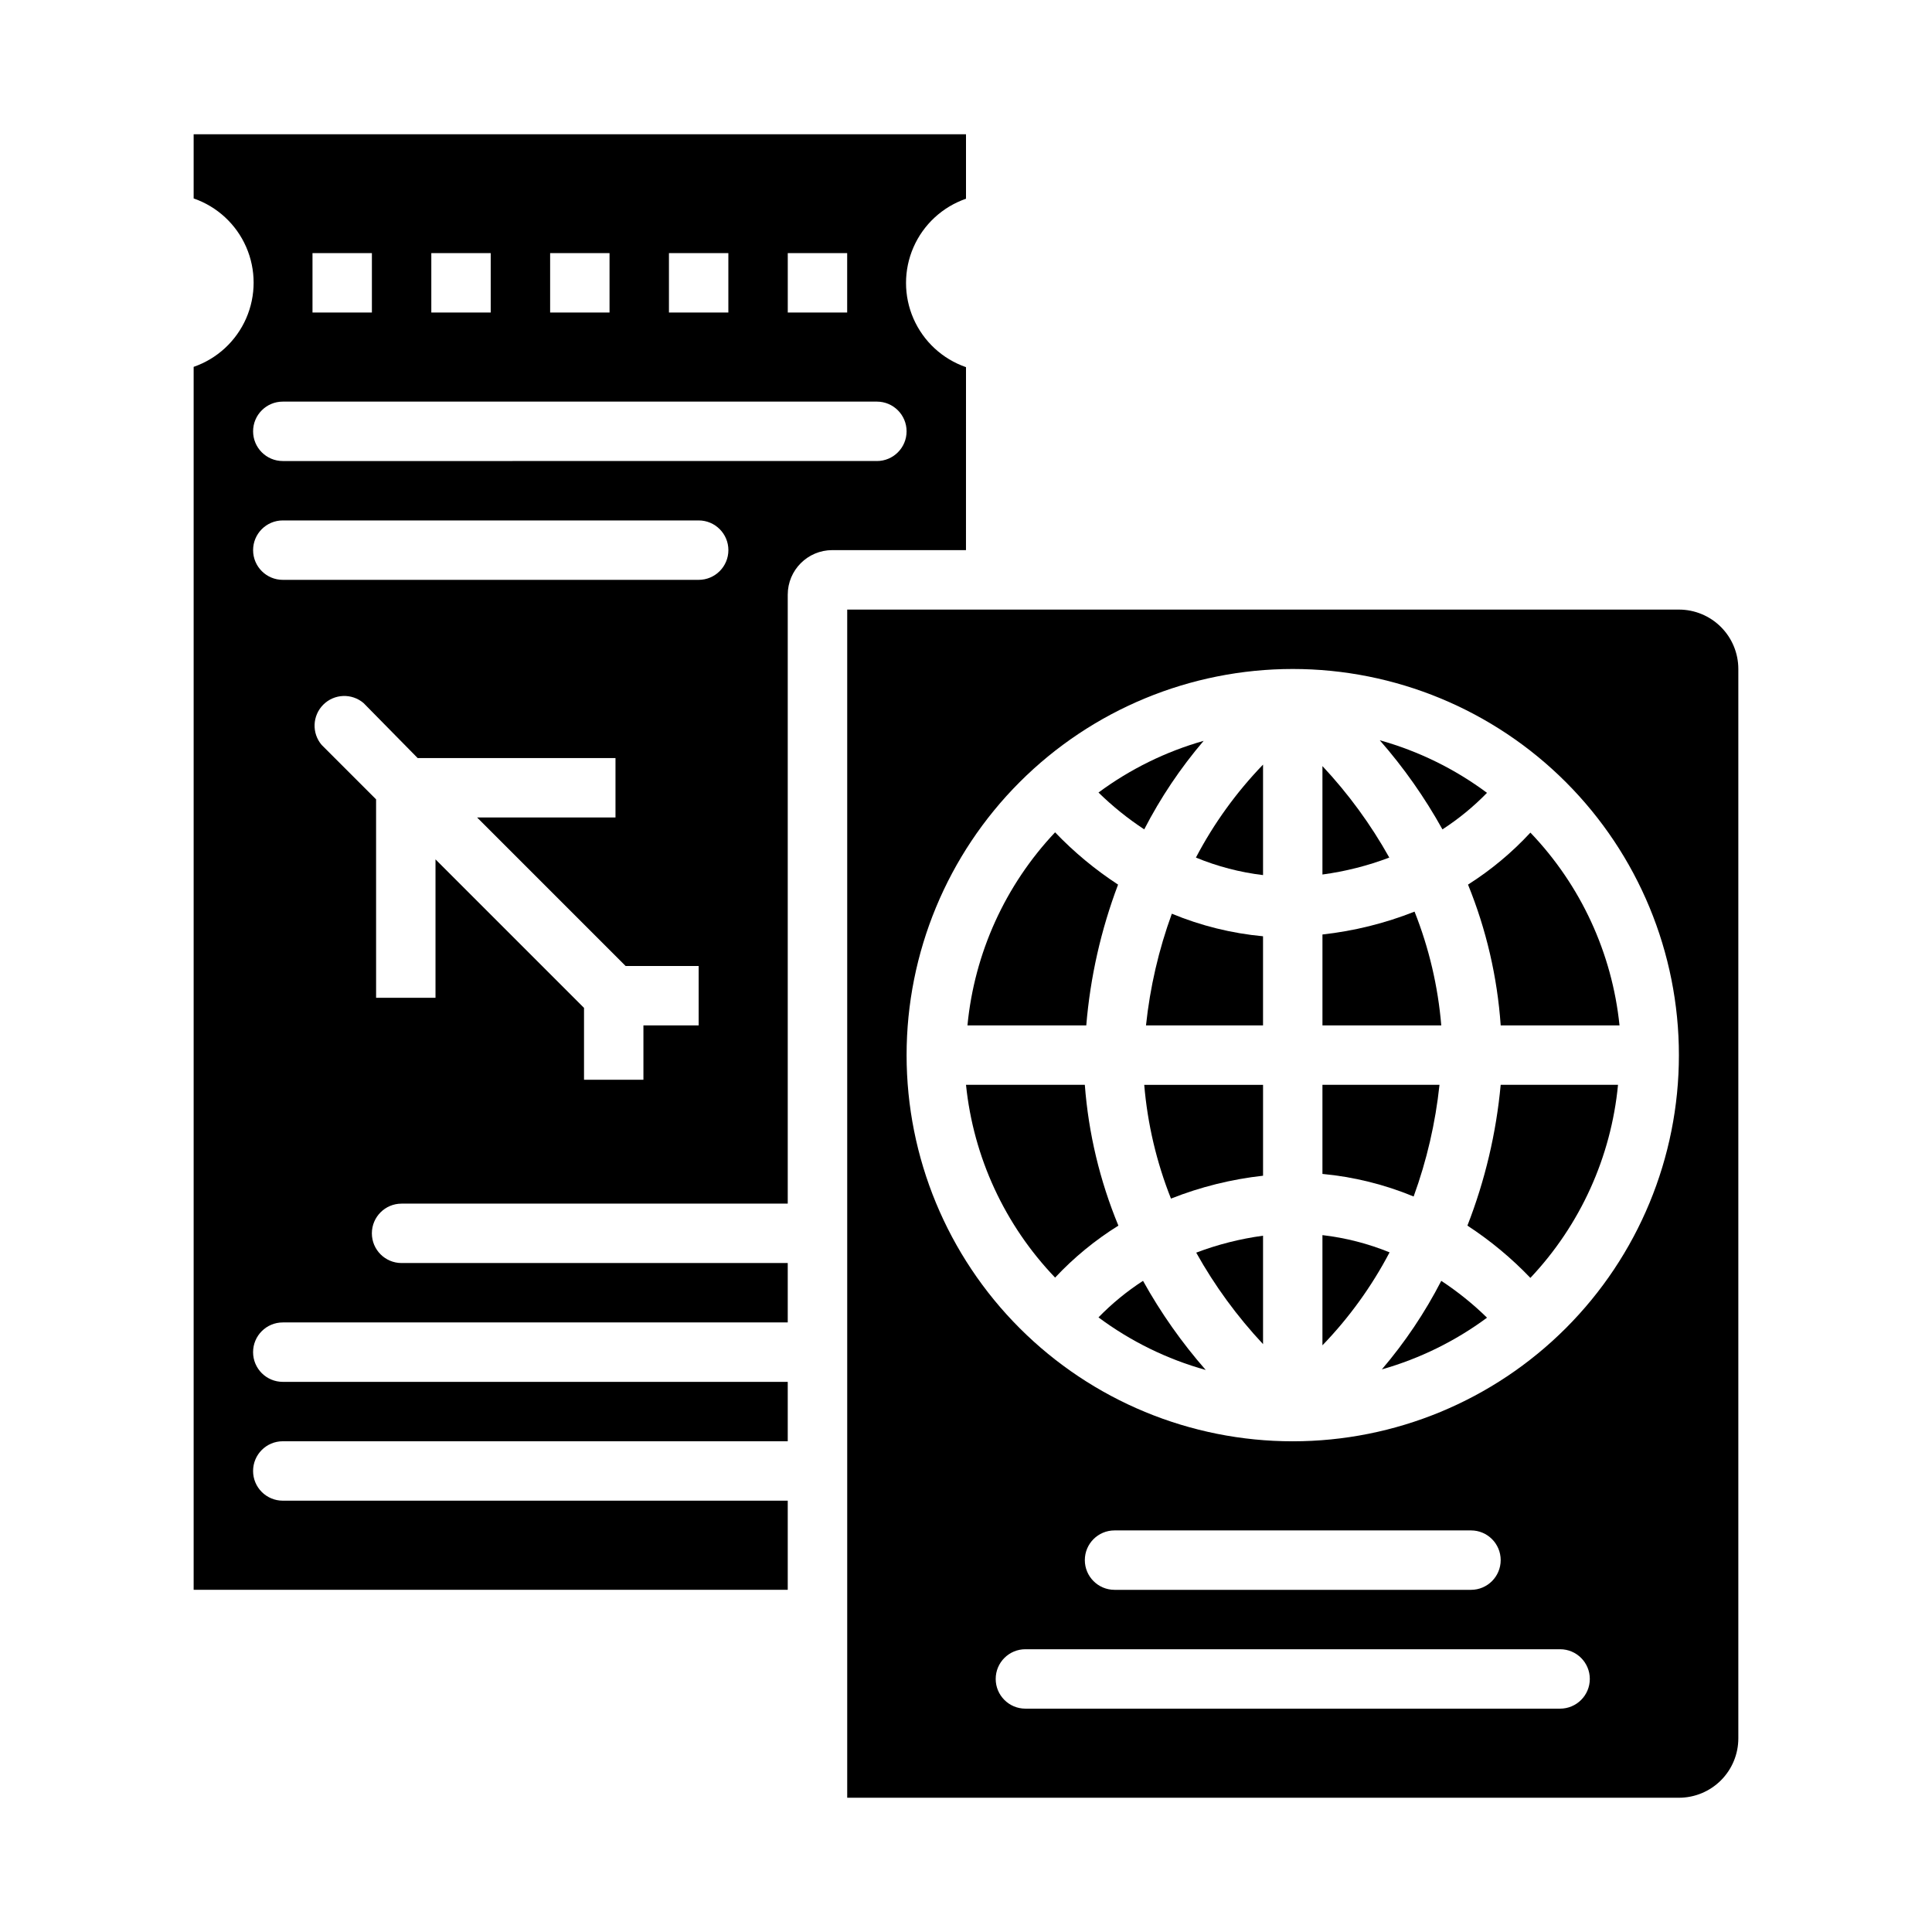 <?xml version="1.0" encoding="UTF-8"?>
<!-- Uploaded to: SVG Repo, www.svgrepo.com, Generator: SVG Repo Mixer Tools -->
<svg fill="#000000" width="800px" height="800px" version="1.1" viewBox="144 144 512 512" xmlns="http://www.w3.org/2000/svg">
 <g>
  <path d="m454.32 461.64c7.828-3.098 16.035-5.137 24.402-6.062v-24.086h-31.488c0.867 10.344 3.254 20.5 7.086 30.148z"/>
  <path d="m435.11 493.12c8.535 6.352 18.168 11.074 28.418 13.934-6.359-7.262-11.93-15.176-16.613-23.617-4.285 2.773-8.246 6.023-11.805 9.684z"/>
  <path d="m447.7 415.74h31.016v-23.617c-8.309-0.773-16.457-2.789-24.168-5.981-3.481 9.551-5.781 19.488-6.848 29.598z"/>
  <path d="m478.72 375.91v-29.285c-7.07 7.328-13.062 15.625-17.789 24.641 5.691 2.348 11.676 3.91 17.789 4.644z"/>
  <path d="m400 241.3c-6.227-2.152-11.27-6.812-13.914-12.848-2.641-6.035-2.641-12.898 0-18.938 2.644-6.035 7.688-10.691 13.914-12.848v-17.082h-204.68v17.004c6.227 2.156 11.27 6.812 13.914 12.848 2.641 6.035 2.641 12.902 0 18.938-2.644 6.035-7.688 10.695-13.914 12.848v324.09h157.44v-23.617h-133.82c-4.348 0-7.871-3.523-7.871-7.871 0-4.348 3.523-7.875 7.871-7.875h133.82v-15.742h-133.82c-4.348 0-7.871-3.523-7.871-7.871 0-4.348 3.523-7.875 7.871-7.875h133.82v-15.742h-102.34c-4.348 0-7.871-3.523-7.871-7.871s3.523-7.871 7.871-7.871h102.34v-161.38c0-6.519 5.289-11.809 11.809-11.809h35.426zm-47.234-30.227h15.742v15.742h-15.742zm-31.488 0h15.742v15.742h-15.742zm-31.488 0h15.742v15.742h-15.742zm-31.488 0h15.742v15.742h-15.742zm-31.488 0h15.742v15.742h-15.742zm102.34 204.67h-14.641v14.406h-15.742v-19.051l-39.359-39.359v36.684h-15.742l-0.004-52.586-14.406-14.406c-2.676-3.121-2.496-7.777 0.414-10.688 2.906-2.906 7.562-3.086 10.688-0.41l14.324 14.562h52.426v15.742h-36.68l39.359 39.359 19.363 0.004zm0-118.08-110.21 0.004c-4.348 0-7.871-3.527-7.871-7.875 0-4.348 3.523-7.871 7.871-7.871h110.21c4.348 0 7.875 3.523 7.875 7.871 0 4.348-3.527 7.875-7.875 7.875zm47.23-31.488-157.44 0.004c-4.348 0-7.871-3.527-7.871-7.875 0-4.348 3.523-7.871 7.871-7.871h157.44c4.348 0 7.871 3.523 7.871 7.871 0 4.348-3.523 7.875-7.871 7.875z"/>
  <path d="m431.49 431.49h-31.488c1.961 19.184 10.273 37.164 23.613 51.086 4.965-5.301 10.602-9.934 16.77-13.773-4.922-11.891-7.926-24.484-8.895-37.312z"/>
  <path d="m538.07 354.11c-8.535-6.352-18.172-11.074-28.418-13.934 6.359 7.258 11.926 15.176 16.609 23.617 4.285-2.777 8.246-6.023 11.809-9.684z"/>
  <path d="m462.98 340.33c-10.039 2.852-19.48 7.488-27.867 13.699 3.715 3.637 7.773 6.906 12.121 9.762 4.328-8.402 9.609-16.273 15.746-23.461z"/>
  <path d="m440.3 378.43c-6.074-3.965-11.676-8.613-16.691-13.855-13.211 14-21.383 32.004-23.223 51.168h31.488c1.055-12.77 3.891-25.328 8.426-37.312z"/>
  <path d="m478.72 500.21v-28.734c-6.055 0.816-12 2.32-17.711 4.488 4.894 8.77 10.844 16.91 17.711 24.246z"/>
  <path d="m533.04 378.43c4.84 11.902 7.766 24.496 8.66 37.312h31.488c-1.965-19.184-10.273-37.164-23.617-51.09-4.891 5.289-10.449 9.918-16.531 13.777z"/>
  <path d="m532.88 468.8c6.074 3.965 11.672 8.613 16.688 13.855 13.215-14 21.387-32.008 23.223-51.168h-31.094c-1.18 12.789-4.148 25.348-8.816 37.312z"/>
  <path d="m588.93 305.54h-220.41v314.88h220.41c4.176 0 8.18-1.656 11.133-4.609 2.953-2.953 4.613-6.957 4.613-11.133v-283.39c0-4.176-1.66-8.18-4.613-11.133s-6.957-4.609-11.133-4.609zm-31.488 291.27h-141.7c-4.348 0-7.871-3.527-7.871-7.875 0-4.348 3.523-7.871 7.871-7.871h141.7c4.348 0 7.875 3.523 7.875 7.871 0 4.348-3.527 7.875-7.875 7.875zm-125.95-39.363c0-4.348 3.523-7.871 7.871-7.871h94.465c4.348 0 7.871 3.523 7.871 7.871s-3.523 7.875-7.871 7.875h-94.465c-4.348 0-7.871-3.527-7.871-7.875zm55.105-31.488h-0.004c-27.141 0-53.172-10.781-72.363-29.973-19.191-19.191-29.973-45.219-29.973-72.363 0-27.141 10.781-53.168 29.973-72.363 19.191-19.191 45.223-29.973 72.363-29.973s53.172 10.781 72.363 29.973c19.191 19.195 29.973 45.223 29.973 72.363 0 27.145-10.781 53.172-29.973 72.363-19.191 19.191-45.223 29.973-72.363 29.973z"/>
  <path d="m510.21 506.9c10.039-2.852 19.48-7.492 27.867-13.699-3.715-3.637-7.777-6.906-12.125-9.762-4.324 8.402-9.609 16.273-15.742 23.461z"/>
  <path d="m494.46 347.02v28.734c6.059-0.816 12-2.32 17.715-4.488-4.898-8.77-10.848-16.914-17.715-24.246z"/>
  <path d="m494.46 471.32v29.207-0.004c7.074-7.324 13.062-15.621 17.793-24.637-5.695-2.32-11.684-3.856-17.793-4.566z"/>
  <path d="m518.87 385.59c-7.828 3.098-16.035 5.137-24.406 6.059v24.09h31.488c-0.863-10.344-3.25-20.504-7.082-30.148z"/>
  <path d="m525.48 431.49h-31.02v23.617-0.004c8.312 0.777 16.457 2.793 24.168 5.984 3.481-9.551 5.781-19.492 6.852-29.598z"/>
 </g>
</svg>